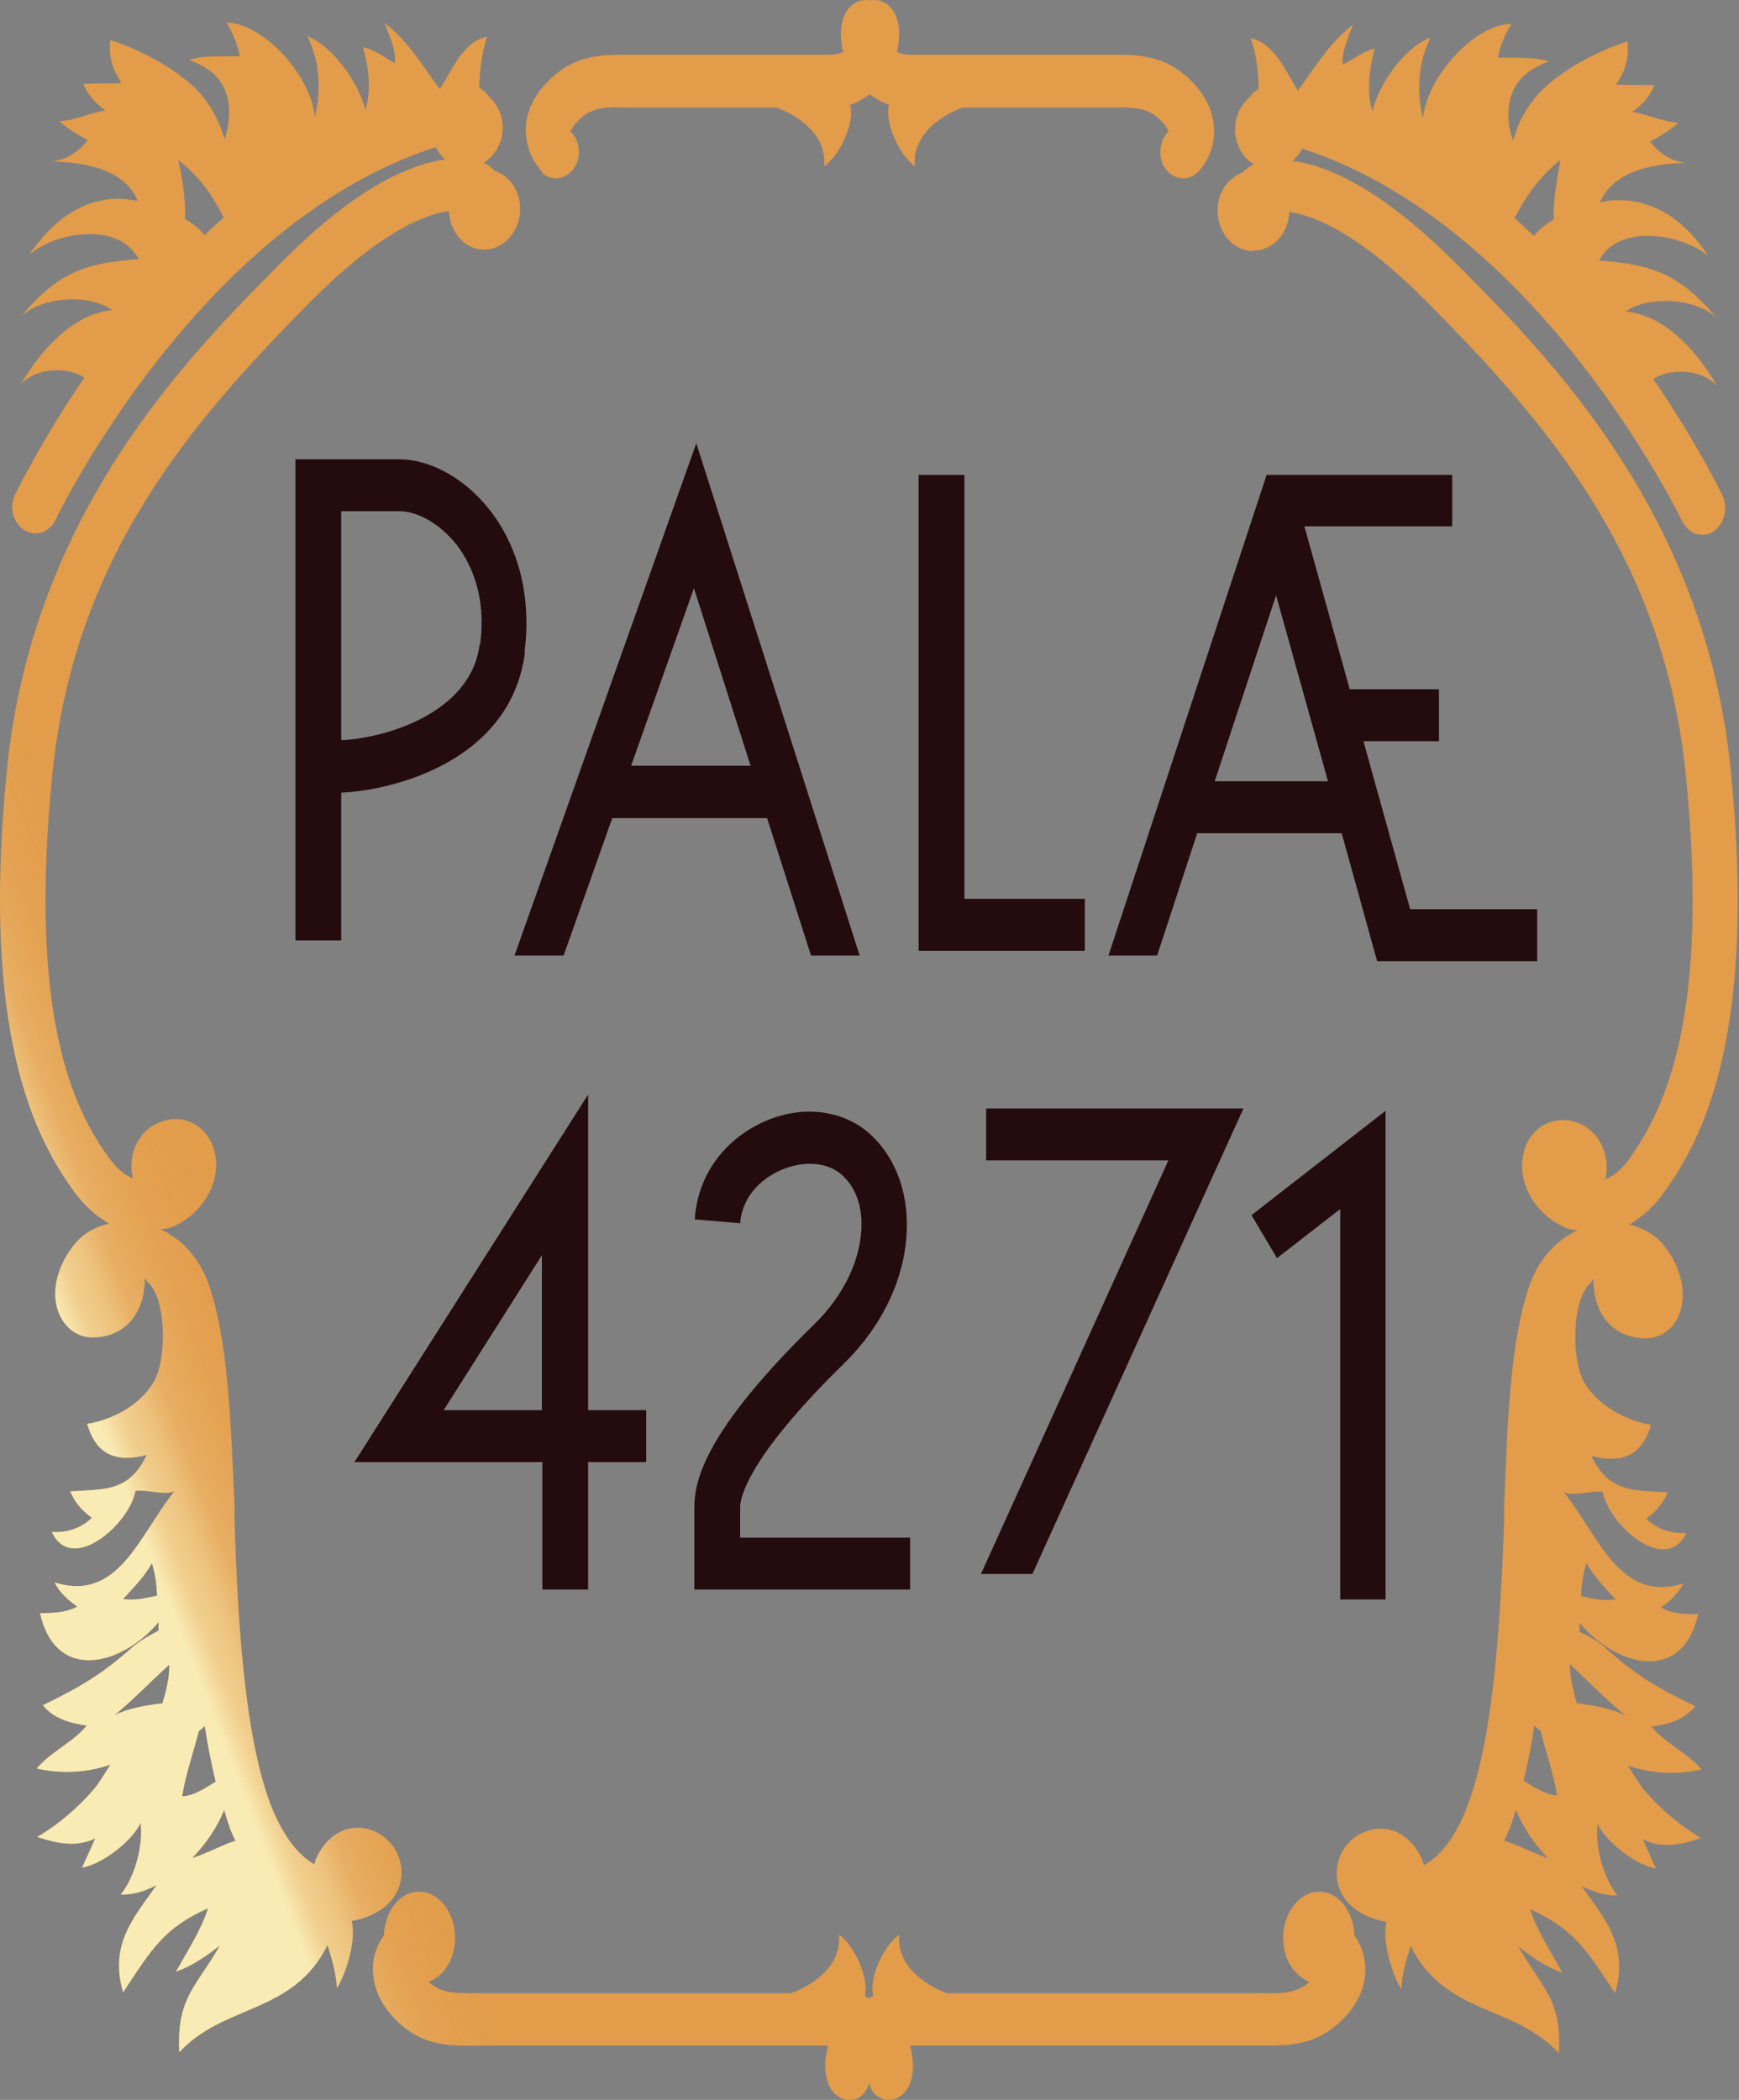 <svg xmlns="http://www.w3.org/2000/svg" width="424" height="512" viewBox="0 0 424 512" fill="none"><rect x="0" y="0" width="424" height="512" fill="#808080" stroke="none"/><path d="M143.286 267.042L86.42 356.485H132.235V387.565H143.401V356.485H157.56V343.822H143.401V267.042H143.286ZM132.12 343.822H108.176L132.12 306.065V343.822Z" fill="#240B0E"></path><path d="M180.461 367.541C180.461 365.124 182.303 355.454 205.786 332.432C215.685 322.762 221.326 310.215 221.096 298.013C220.981 289.264 217.757 281.667 212.232 276.602C205.325 270.271 194.62 269.235 185.065 274.07C175.856 278.674 169.986 287.308 169.41 297.322L180.461 298.243C180.806 293.063 184.144 288.344 189.555 285.696C195.31 282.818 201.642 283.164 205.325 286.502C209.124 289.955 210.045 294.79 210.045 298.243C210.16 306.531 205.901 315.74 198.534 322.877C172.288 348.548 169.295 360.634 169.295 367.541V387.571H221.902V374.908H180.461V367.541Z" fill="#240B0E"></path><path d="M239.174 383.769H251.721L303.177 270.268H240.44V282.93H284.874L239.174 383.769Z" fill="#240B0E"></path><path d="M311.351 306.756L326.776 294.784V389.983H337.827V270.841L305.135 296.281L311.351 306.756Z" fill="#240B0E"></path><path d="M127.863 159.183C129.59 146.175 126.712 133.973 119.805 124.879C113.819 116.936 105.186 111.986 97.243 111.986H72.033V229.286H83.199V193.256C94.941 192.795 124.41 186.119 127.978 159.183H127.863ZM116.927 157.226C114.74 174.032 93.674 180.018 83.199 180.478V124.649H97.358C102.078 124.649 107.603 127.987 111.517 133.052C114.855 137.541 118.654 145.369 117.042 157.226H116.927Z" fill="#240B0E"></path><path d="M137.421 232.973L149.278 199.475H187.035L197.74 232.973H209.597L169.768 108.075L125.449 232.973H137.421ZM169.192 143.415L183.006 186.697H153.882L169.192 143.415Z" fill="#240B0E"></path><path d="M264.492 219.159H235.139V115.788H223.973V231.822H264.492V219.159Z" fill="#240B0E"></path><path d="M332.657 180.712H350.845V168.049H329.088L318.037 128.335H354.068V115.788H308.828L270.266 232.973H282.122L291.907 203.159H327.131L335.765 234.354H374.788V221.692H343.823L332.427 180.712H332.657ZM296.166 190.496L311.131 145.142L323.793 190.496H296.281H296.166Z" fill="#240B0E"></path><path d="M132.008 42.001C133.044 42.922 134.195 43.497 135.461 43.497C137.073 43.497 138.684 42.691 139.835 41.195C141.792 38.547 141.562 34.403 139.145 32.101C139.145 31.986 139.375 31.295 140.296 30.144C143.749 26.23 146.627 26 153.534 26.23H189.334C195.32 28.417 201.651 33.367 200.96 40.504C204.298 38.317 208.558 30.374 207.291 25.54C209.018 25.079 210.515 24.043 212.011 23.007C213.507 24.043 215.004 24.964 216.731 25.54C215.58 30.489 219.839 38.432 223.062 40.504C222.371 33.367 228.702 28.417 234.688 26.23H270.488C277.395 26.115 280.273 26.23 283.726 30.144C284.647 31.295 284.877 31.986 284.877 32.101C282.575 34.403 282.23 38.547 284.187 41.195C285.338 42.691 286.949 43.497 288.561 43.497C289.827 43.497 290.978 43.037 292.014 42.001C292.705 41.425 295.813 37.972 296.043 32.446C296.043 29.684 295.468 25.424 291.669 21.05C284.877 13.223 277.625 13.338 270.488 13.338H221.796C220.529 13.338 219.493 13.107 218.688 12.647C219.493 9.309 219.493 5.855 218.112 3.208C216.846 0.79 214.428 -0.361 212.126 0.1C209.824 -0.361 207.407 0.79 206.14 3.208C204.759 5.97 204.759 9.309 205.565 12.647C204.759 12.992 203.723 13.338 202.457 13.338H153.764C146.627 13.338 139.49 13.107 132.583 20.935C128.784 25.309 128.094 29.453 128.209 32.331C128.439 37.857 131.547 41.195 132.238 41.886L132.008 42.001Z" fill="#E29C4A"></path><path d="M26.564 298.353C23.456 299.043 20.694 300.54 18.622 302.842C14.132 308.022 12.29 314.699 14.247 319.879C15.629 323.678 18.852 326.095 22.535 326.095C30.248 326.095 35.313 320.454 35.313 311.706C35.313 311.706 35.543 311.936 35.658 311.936C35.658 312.051 35.658 312.166 35.658 312.281C40.608 316.08 40.608 330.354 37.961 335.995C34.852 342.441 27.255 346.24 21.269 347.161C23.456 354.988 28.636 356.6 35.773 354.758C31.399 363.852 25.528 363.046 17.125 363.622C18.276 366.384 20.118 368.456 22.42 370.068C19.658 372.716 16.204 373.752 12.636 373.521C17.471 383.997 31.629 371.564 33.011 363.507C36.349 363.161 40.378 364.773 42.565 363.507C33.816 374.557 28.867 390.673 13.326 385.838C14.477 388.256 16.78 390.328 18.852 391.709C16.204 393.206 12.751 393.321 9.758 393.321C13.672 410.588 30.018 405.868 38.651 395.508C38.651 396.199 38.651 396.889 38.651 397.58C36.579 398.731 34.622 399.652 32.435 401.494C24.723 408.401 19.197 411.509 10.449 415.768C13.096 419.106 17.471 420.257 21.154 420.718C17.931 424.747 12.29 427.164 8.952 431.193C14.938 432.574 21.154 432.229 26.91 430.272C25.528 432.344 24.262 434.646 22.881 436.258C19.082 440.747 13.902 445.122 9.067 447.884C13.672 449.381 18.506 450.532 23.226 448.23C22.19 450.647 21.039 453.064 20.003 455.367C25.298 454.446 32.55 448.46 34.277 444.431C34.968 450.186 32.781 457.784 29.442 461.928C32.32 462.043 35.313 461.122 38.191 459.626C32.781 467.338 26.564 474.015 30.018 485.756C37.04 475.166 39.917 470.101 50.738 465.266C49.127 470.446 45.558 475.972 42.91 480.691C46.364 479.655 50.508 476.778 53.616 474.36C47.86 484.49 43.026 487.023 43.716 500.376C54.652 488.519 71.458 491.167 79.862 474.245C80.898 477.583 81.934 481.037 82.164 484.72C84.236 481.497 86.999 473.094 85.732 468.374C88.265 467.914 90.682 467.108 92.869 465.612C96.783 462.964 98.51 458.82 97.704 454.446C96.783 449.841 92.984 446.273 88.38 445.697C83.66 445.122 79.171 448.114 76.984 453.41C76.869 453.755 76.754 454.215 76.638 454.561C73.415 452.719 69.386 448.69 66.048 440.172C59.026 421.869 57.875 390.213 57.184 371.219V367.19C56.264 346.24 55.573 326.44 50.853 313.087C48.666 306.871 44.522 302.267 39.227 299.734C40.033 299.504 40.953 299.619 41.759 299.274C48.206 296.626 52.695 290.41 52.695 284.079C52.695 279.704 50.738 275.906 47.4 274.064C43.716 271.992 39.112 272.683 35.773 275.56C32.781 278.323 31.399 282.582 32.32 287.072C32.32 287.072 32.32 287.187 32.32 287.302C30.363 286.496 28.521 284.885 26.68 282.467C17.816 270.38 6.88 247.588 12.751 188.88C18.046 135.814 46.594 103.006 75.372 73.883C92.294 56.846 103.114 52.357 109.446 51.436C109.676 56.616 113.359 60.875 118.079 60.875C122.799 60.875 126.828 56.386 126.828 50.975C126.828 46.486 124.18 42.802 120.612 41.651C119.806 40.846 119 40.155 117.964 39.694C120.612 37.968 122.568 34.86 122.568 31.176C122.568 27.953 121.187 25.305 119.115 23.463C118.54 22.543 117.734 21.852 116.813 21.391C117.043 17.132 117.388 13.103 118.77 8.959C113.129 9.995 110.367 16.672 107.258 21.737C102.769 15.751 99.891 10.456 93.79 5.621C94.941 8.844 96.553 11.952 96.323 15.406C93.79 14.024 91.258 12.067 88.495 11.492C89.761 15.981 90.682 21.852 89.071 26.802C87.459 20.01 80.898 11.031 74.912 8.844C77.905 14.715 78.365 21.737 76.754 28.528C75.948 18.514 64.206 5.621 55.227 5.506C56.724 8.038 57.99 10.801 58.451 13.679C54.307 13.909 50.047 13.334 46.134 14.6C50.393 16.326 54.652 18.629 55.688 24.96C56.148 27.953 55.688 31.061 54.767 33.939C53.731 30.485 52.235 27.032 49.587 23.694C44.407 17.247 33.932 11.952 26.91 9.765C26.334 13.679 27.6 17.363 29.672 20.24C26.564 20.471 23.456 20.24 20.348 20.471C21.384 23.233 23.456 25.42 25.759 26.917C21.96 27.492 18.391 29.334 14.477 29.564C16.319 31.291 19.082 32.903 21.384 34.169C18.852 37.507 14.938 39.694 11.024 39.349C18.506 39.349 30.018 40.385 33.586 49.019C32.09 48.673 30.709 48.558 29.557 48.443C20.003 48.328 12.866 53.738 7.11 62.141C13.326 56.616 28.867 53.853 33.816 63.177C20.924 64.098 14.132 66.4 5.153 77.106C10.679 72.156 21.845 71.696 27.37 75.609C17.931 76.53 9.988 85.164 5.038 93.797C8.377 89.768 16.204 89.193 20.578 92.071C10.103 107.381 4.348 119.352 3.657 120.619C2.16 123.727 3.196 127.525 5.959 129.252C6.765 129.713 7.686 130.058 8.607 130.058C10.564 130.058 12.521 128.907 13.557 126.72C13.902 125.914 48.436 54.429 106.222 35.896C106.798 37.047 107.604 38.083 108.525 38.889C99.316 40.155 86.078 46.256 68.12 64.444C45.673 87.121 8.031 125.108 1.7 187.499C-4.631 251.041 8.031 276.827 18.161 290.64C20.578 293.978 23.456 296.511 26.449 298.238L26.564 298.353ZM30.018 389.867C32.55 387.105 35.198 384.457 37.04 381.119C37.846 383.651 38.191 386.299 38.306 389.062C35.543 389.637 32.896 390.328 29.903 389.867H30.018ZM39.572 415.307C35.543 415.768 31.054 416.574 27.946 418.185C32.55 414.386 36.925 409.782 41.299 405.868C41.299 409.321 40.493 412.43 39.572 415.422V415.307ZM55.918 445.467C56.379 446.618 56.839 447.654 57.415 448.805C54.422 449.726 50.968 451.683 46.824 453.064C50.163 449.611 52.925 445.582 54.652 441.323C55.112 442.704 55.458 444.201 56.033 445.467H55.918ZM48.436 422.099C48.436 422.099 49.472 421.293 49.932 420.833C50.623 425.552 51.544 430.042 52.58 434.416C49.932 436.028 47.285 437.869 44.407 437.985C45.098 433.265 47.17 427.164 48.436 422.214V422.099ZM49.932 57.422C48.781 55.925 47.17 54.544 45.098 53.393C45.443 48.098 43.831 40.615 43.486 39.004C49.011 43.493 51.544 47.292 54.537 53.047C52.925 54.429 51.314 55.925 49.817 57.422H49.932Z" fill="#E29C4A"></path><path d="M328.513 491.165C332.312 486.79 333.002 482.531 332.887 479.768C332.772 476.2 331.391 473.552 330.24 471.941C330.009 465.955 326.326 461.235 321.606 461.235C316.886 461.235 312.857 466.3 312.857 472.516C312.857 477.696 315.62 481.841 319.304 483.222C316.311 485.869 313.318 486.1 307.332 485.985H230.897C224.911 483.797 218.58 478.848 219.271 471.711C215.932 473.898 211.673 481.841 212.94 486.675C212.594 486.675 212.249 487.136 211.904 487.251C211.558 487.136 211.213 486.79 210.867 486.675C212.019 481.725 207.759 473.783 204.536 471.711C205.227 478.848 198.896 483.797 192.91 485.985H116.475C110.489 486.1 107.496 485.869 104.503 483.222C108.187 481.841 110.95 477.696 110.95 472.516C110.95 466.3 107.036 461.235 102.201 461.235C97.366 461.235 93.913 465.955 93.567 471.941C92.416 473.552 91.035 476.085 90.92 479.768C90.92 482.531 91.496 486.79 95.294 491.165C102.086 498.992 109.453 498.877 116.475 498.762H201.889C200.968 502.331 200.853 506.014 202.349 508.892C203.385 510.849 205.227 512 207.069 512C207.99 512 209.026 511.77 209.947 511.079C210.983 510.388 211.443 509.237 211.904 508.086C212.364 509.237 212.824 510.388 213.86 511.079C214.781 511.655 215.702 512 216.738 512C218.58 512 220.422 510.849 221.458 508.892C222.954 506.014 222.839 502.331 221.918 498.762H307.332C314.239 498.762 321.606 498.992 328.513 491.165ZM212.019 502.561C212.019 502.561 212.019 502.791 212.019 502.906C212.019 502.906 212.019 502.676 212.019 502.561Z" fill="#E29C4A"></path><path d="M305.727 61.109C310.331 61.109 314.13 56.965 314.36 51.669C320.692 52.59 331.627 57.08 348.434 74.116C377.212 103.24 405.76 136.047 411.055 189.114C416.926 247.822 405.875 270.614 397.127 282.701C395.4 285.118 393.443 286.73 391.486 287.535C391.486 287.535 391.486 287.42 391.486 287.305C392.292 282.816 391.026 278.557 388.033 275.794C384.809 272.916 380.09 272.225 376.406 274.297C373.068 276.139 371.111 279.823 371.111 284.312C371.111 290.643 375.6 296.86 382.047 299.507C382.853 299.853 383.773 299.853 384.579 299.968C379.284 302.5 375.14 307.105 372.953 313.321C368.233 326.674 367.543 346.473 366.737 367.424V371.453C365.931 390.446 364.78 422.102 357.758 440.405C354.535 448.924 350.506 452.952 347.168 454.794C347.168 454.449 346.937 453.989 346.822 453.643C344.635 448.348 340.261 445.355 335.426 445.931C330.822 446.506 326.908 450.075 326.102 454.679C325.296 459.053 327.023 463.198 330.937 465.845C333.124 467.342 335.541 468.147 338.074 468.608C336.807 473.327 339.57 481.731 341.642 484.954C341.872 481.27 342.908 477.817 343.944 474.479C352.348 491.4 369.154 488.753 380.09 500.609C380.781 487.256 375.946 484.724 370.19 474.594C373.183 477.011 377.442 479.889 380.896 480.925C378.363 476.205 374.68 470.68 373.068 465.5C383.889 470.45 386.882 475.515 393.788 485.99C397.242 474.248 391.026 467.572 385.615 459.859C388.608 461.356 391.601 462.277 394.364 462.162C391.026 458.017 388.838 450.42 389.529 444.664C391.256 448.693 398.508 454.679 403.803 455.6C402.652 453.298 401.616 450.88 400.58 448.463C405.3 450.88 410.249 449.729 414.739 448.118C409.904 445.355 404.724 440.981 400.925 436.491C399.544 434.88 398.278 432.578 396.896 430.506C402.652 432.462 408.868 432.808 414.854 431.426C411.516 427.397 405.875 424.98 402.652 420.951C406.336 420.606 410.71 419.34 413.357 416.001C404.494 411.742 399.083 408.749 391.371 401.727C389.184 399.77 387.227 398.965 385.155 397.813C385.155 397.123 385.155 396.432 385.155 395.741C393.788 406.102 410.134 410.936 414.048 393.554C411.055 393.554 407.717 393.554 404.954 391.943C407.026 390.561 409.213 388.489 410.48 386.072C394.939 390.907 390.105 374.906 381.241 363.74C383.428 365.006 387.457 363.395 390.795 363.74C392.177 371.798 406.22 384.23 411.17 373.755C407.602 373.985 404.148 372.949 401.386 370.302C403.573 368.69 405.415 366.618 406.681 363.855C398.278 363.28 392.407 364.085 388.033 354.992C395.055 356.833 400.35 355.222 402.537 347.394C396.666 346.473 388.954 342.559 385.846 336.228C383.198 330.588 383.198 316.314 388.148 312.515C388.148 312.4 388.148 312.285 388.148 312.17C388.148 312.17 388.378 311.939 388.493 311.939C388.493 320.688 393.558 326.328 401.271 326.328C405.069 326.328 408.177 323.911 409.559 320.112C411.401 314.932 409.674 308.256 405.184 303.076C403.112 300.773 400.35 299.277 397.242 298.586C400.235 296.86 403.112 294.327 405.53 290.989C415.66 277.175 428.322 251.39 421.991 187.848C415.775 125.457 378.133 87.469 355.571 64.792C337.498 46.604 324.26 40.388 315.166 39.237C316.087 38.431 316.893 37.395 317.468 36.244C375.255 54.892 409.789 126.378 410.134 127.068C411.17 129.14 413.012 130.407 415.084 130.407C416.005 130.407 416.926 130.176 417.732 129.601C420.379 127.874 421.415 124.075 420.034 120.967C419.458 119.701 413.588 107.729 403.112 92.419C407.487 89.541 415.314 90.117 418.653 94.146C413.703 85.397 405.76 76.764 396.321 75.958C401.846 72.159 413.012 72.505 418.538 77.455C409.444 66.749 402.767 64.447 389.874 63.526C394.709 54.317 410.249 57.08 416.581 62.49C410.94 53.972 403.688 48.676 394.134 48.792C393.098 48.792 391.601 49.022 390.105 49.367C393.788 40.734 405.3 39.698 412.667 39.698C408.753 40.043 404.839 37.856 402.307 34.518C404.609 33.366 407.372 31.64 409.213 29.913C405.184 29.683 401.731 27.841 397.932 27.265C400.235 25.769 402.307 23.582 403.343 20.819C400.235 20.589 397.127 20.819 394.019 20.589C396.091 17.711 397.357 14.027 396.781 10.114C389.759 12.301 379.284 17.596 374.104 24.042C371.456 27.381 369.845 30.834 368.924 34.287C367.888 31.41 367.427 28.302 368.003 25.309C369.039 18.977 373.298 16.79 377.557 14.948C373.644 13.682 369.384 14.258 365.24 14.027C365.701 11.15 366.967 8.387 368.463 5.854C359.6 5.854 347.858 18.747 346.937 28.877C345.326 22.085 345.786 15.063 348.779 9.193C342.678 11.38 336.117 20.359 334.62 27.15C333.124 22.201 333.93 16.33 335.196 11.84C332.433 12.416 330.016 14.488 327.368 15.754C327.138 12.301 328.75 9.193 329.901 5.97C323.8 10.804 320.922 16.099 316.432 22.085C313.324 17.02 310.562 10.459 304.921 9.308C306.418 13.337 306.763 17.481 306.878 21.74C305.957 22.201 305.151 22.891 304.576 23.812C302.504 25.654 301.122 28.302 301.122 31.525C301.122 35.323 302.964 38.431 305.727 40.043C304.691 40.503 303.885 41.079 303.079 42C299.511 43.266 296.863 46.835 296.863 51.324C296.863 56.849 300.777 61.224 305.612 61.224L305.727 61.109ZM386.882 381.237C388.723 384.576 391.486 387.223 393.903 389.986C391.026 390.446 388.263 389.756 385.5 389.18C385.615 386.417 385.961 383.77 386.766 381.237H386.882ZM396.091 418.188C392.983 416.577 388.493 415.771 384.464 415.311C383.543 412.318 382.853 409.21 382.737 405.756C387.112 409.785 391.486 414.39 396.091 418.073V418.188ZM366.737 448.808C367.197 447.772 367.773 446.736 368.233 445.47C368.694 444.204 369.154 442.707 369.615 441.326C371.341 445.585 374.104 449.614 377.442 453.068C373.298 451.571 369.845 449.729 366.852 448.808H366.737ZM371.456 434.304C372.492 430.045 373.413 425.441 374.104 420.721C374.564 421.181 375.025 421.642 375.6 421.987C376.867 426.937 378.939 433.038 379.629 437.758C376.867 437.643 374.219 435.801 371.456 434.189V434.304ZM380.435 39.122C380.205 40.619 378.593 48.216 378.824 53.511C376.867 54.662 375.14 56.044 373.989 57.54C372.492 56.044 370.881 54.662 369.269 53.166C372.377 47.41 374.795 43.727 380.32 39.122H380.435Z" fill="#E29C4A"></path><path d="M132.008 42.001C133.044 42.922 134.195 43.497 135.461 43.497C137.073 43.497 138.684 42.691 139.835 41.195C141.792 38.547 141.562 34.403 139.145 32.101C139.145 31.986 139.375 31.295 140.296 30.144C143.749 26.23 146.627 26 153.534 26.23H189.334C195.32 28.417 201.651 33.367 200.96 40.504C204.298 38.317 208.558 30.374 207.291 25.54C209.018 25.079 210.515 24.043 212.011 23.007C213.507 24.043 215.004 24.964 216.731 25.54C215.58 30.489 219.839 38.432 223.062 40.504C222.371 33.367 228.702 28.417 234.688 26.23H270.488C277.395 26.115 280.273 26.23 283.726 30.144C284.647 31.295 284.877 31.986 284.877 32.101C282.575 34.403 282.23 38.547 284.187 41.195C285.338 42.691 286.949 43.497 288.561 43.497C289.827 43.497 290.978 43.037 292.014 42.001C292.705 41.425 295.813 37.972 296.043 32.446C296.043 29.684 295.468 25.424 291.669 21.05C284.877 13.223 277.625 13.338 270.488 13.338H221.796C220.529 13.338 219.493 13.107 218.688 12.647C219.493 9.309 219.493 5.855 218.112 3.208C216.846 0.79 214.428 -0.361 212.126 0.1C209.824 -0.361 207.407 0.79 206.14 3.208C204.759 5.97 204.759 9.309 205.565 12.647C204.759 12.992 203.723 13.338 202.457 13.338H153.764C146.627 13.338 139.49 13.107 132.583 20.935C128.784 25.309 128.094 29.453 128.209 32.331C128.439 37.857 131.547 41.195 132.238 41.886L132.008 42.001Z" fill="url(#paint0_linear_2154_61)"></path><path d="M26.564 298.353C23.456 299.043 20.694 300.54 18.622 302.842C14.132 308.022 12.29 314.699 14.247 319.879C15.629 323.678 18.852 326.095 22.535 326.095C30.248 326.095 35.313 320.454 35.313 311.706C35.313 311.706 35.543 311.936 35.658 311.936C35.658 312.051 35.658 312.166 35.658 312.281C40.608 316.08 40.608 330.354 37.961 335.995C34.852 342.441 27.255 346.24 21.269 347.161C23.456 354.988 28.636 356.6 35.773 354.758C31.399 363.852 25.528 363.046 17.125 363.622C18.276 366.384 20.118 368.456 22.42 370.068C19.658 372.716 16.204 373.752 12.636 373.521C17.471 383.997 31.629 371.564 33.011 363.507C36.349 363.161 40.378 364.773 42.565 363.507C33.816 374.557 28.867 390.673 13.326 385.838C14.477 388.256 16.78 390.328 18.852 391.709C16.204 393.206 12.751 393.321 9.758 393.321C13.672 410.588 30.018 405.868 38.651 395.508C38.651 396.199 38.651 396.889 38.651 397.58C36.579 398.731 34.622 399.652 32.435 401.494C24.723 408.401 19.197 411.509 10.449 415.768C13.096 419.106 17.471 420.257 21.154 420.718C17.931 424.747 12.29 427.164 8.952 431.193C14.938 432.574 21.154 432.229 26.91 430.272C25.528 432.344 24.262 434.646 22.881 436.258C19.082 440.747 13.902 445.122 9.067 447.884C13.672 449.381 18.506 450.532 23.226 448.23C22.19 450.647 21.039 453.064 20.003 455.367C25.298 454.446 32.55 448.46 34.277 444.431C34.968 450.186 32.781 457.784 29.442 461.928C32.32 462.043 35.313 461.122 38.191 459.626C32.781 467.338 26.564 474.015 30.018 485.756C37.04 475.166 39.917 470.101 50.738 465.266C49.127 470.446 45.558 475.972 42.91 480.691C46.364 479.655 50.508 476.778 53.616 474.36C47.86 484.49 43.026 487.023 43.716 500.376C54.652 488.519 71.458 491.167 79.862 474.245C80.898 477.583 81.934 481.037 82.164 484.72C84.236 481.497 86.999 473.094 85.732 468.374C88.265 467.914 90.682 467.108 92.869 465.612C96.783 462.964 98.51 458.82 97.704 454.446C96.783 449.841 92.984 446.273 88.38 445.697C83.66 445.122 79.171 448.114 76.984 453.41C76.869 453.755 76.754 454.215 76.638 454.561C73.415 452.719 69.386 448.69 66.048 440.172C59.026 421.869 57.875 390.213 57.184 371.219V367.19C56.264 346.24 55.573 326.44 50.853 313.087C48.666 306.871 44.522 302.267 39.227 299.734C40.033 299.504 40.953 299.619 41.759 299.274C48.206 296.626 52.695 290.41 52.695 284.079C52.695 279.704 50.738 275.906 47.4 274.064C43.716 271.992 39.112 272.683 35.773 275.56C32.781 278.323 31.399 282.582 32.32 287.072C32.32 287.072 32.32 287.187 32.32 287.302C30.363 286.496 28.521 284.885 26.68 282.467C17.816 270.38 6.88 247.588 12.751 188.88C18.046 135.814 46.594 103.006 75.372 73.883C92.294 56.846 103.114 52.357 109.446 51.436C109.676 56.616 113.359 60.875 118.079 60.875C122.799 60.875 126.828 56.386 126.828 50.975C126.828 46.486 124.18 42.802 120.612 41.651C119.806 40.846 119 40.155 117.964 39.694C120.612 37.968 122.568 34.86 122.568 31.176C122.568 27.953 121.187 25.305 119.115 23.463C118.54 22.543 117.734 21.852 116.813 21.391C117.043 17.132 117.388 13.103 118.77 8.959C113.129 9.995 110.367 16.672 107.258 21.737C102.769 15.751 99.891 10.456 93.79 5.621C94.941 8.844 96.553 11.952 96.323 15.406C93.79 14.024 91.258 12.067 88.495 11.492C89.761 15.981 90.682 21.852 89.071 26.802C87.459 20.01 80.898 11.031 74.912 8.844C77.905 14.715 78.365 21.737 76.754 28.528C75.948 18.514 64.206 5.621 55.227 5.506C56.724 8.038 57.99 10.801 58.451 13.679C54.307 13.909 50.047 13.334 46.134 14.6C50.393 16.326 54.652 18.629 55.688 24.96C56.148 27.953 55.688 31.061 54.767 33.939C53.731 30.485 52.235 27.032 49.587 23.694C44.407 17.247 33.932 11.952 26.91 9.765C26.334 13.679 27.6 17.363 29.672 20.24C26.564 20.471 23.456 20.24 20.348 20.471C21.384 23.233 23.456 25.42 25.759 26.917C21.96 27.492 18.391 29.334 14.477 29.564C16.319 31.291 19.082 32.903 21.384 34.169C18.852 37.507 14.938 39.694 11.024 39.349C18.506 39.349 30.018 40.385 33.586 49.019C32.09 48.673 30.709 48.558 29.557 48.443C20.003 48.328 12.866 53.738 7.11 62.141C13.326 56.616 28.867 53.853 33.816 63.177C20.924 64.098 14.132 66.4 5.153 77.106C10.679 72.156 21.845 71.696 27.37 75.609C17.931 76.53 9.988 85.164 5.038 93.797C8.377 89.768 16.204 89.193 20.578 92.071C10.103 107.381 4.348 119.352 3.657 120.619C2.16 123.727 3.196 127.525 5.959 129.252C6.765 129.713 7.686 130.058 8.607 130.058C10.564 130.058 12.521 128.907 13.557 126.72C13.902 125.914 48.436 54.429 106.222 35.896C106.798 37.047 107.604 38.083 108.525 38.889C99.316 40.155 86.078 46.256 68.12 64.444C45.673 87.121 8.031 125.108 1.7 187.499C-4.631 251.041 8.031 276.827 18.161 290.64C20.578 293.978 23.456 296.511 26.449 298.238L26.564 298.353ZM30.018 389.867C32.55 387.105 35.198 384.457 37.04 381.119C37.846 383.651 38.191 386.299 38.306 389.062C35.543 389.637 32.896 390.328 29.903 389.867H30.018ZM39.572 415.307C35.543 415.768 31.054 416.574 27.946 418.185C32.55 414.386 36.925 409.782 41.299 405.868C41.299 409.321 40.493 412.43 39.572 415.422V415.307ZM55.918 445.467C56.379 446.618 56.839 447.654 57.415 448.805C54.422 449.726 50.968 451.683 46.824 453.064C50.163 449.611 52.925 445.582 54.652 441.323C55.112 442.704 55.458 444.201 56.033 445.467H55.918ZM48.436 422.099C48.436 422.099 49.472 421.293 49.932 420.833C50.623 425.552 51.544 430.042 52.58 434.416C49.932 436.028 47.285 437.869 44.407 437.985C45.098 433.265 47.17 427.164 48.436 422.214V422.099ZM49.932 57.422C48.781 55.925 47.17 54.544 45.098 53.393C45.443 48.098 43.831 40.615 43.486 39.004C49.011 43.493 51.544 47.292 54.537 53.047C52.925 54.429 51.314 55.925 49.817 57.422H49.932Z" fill="url(#paint1_linear_2154_61)"></path><path d="M328.513 491.165C332.312 486.79 333.002 482.531 332.887 479.768C332.772 476.2 331.391 473.552 330.24 471.941C330.009 465.955 326.326 461.235 321.606 461.235C316.886 461.235 312.857 466.3 312.857 472.516C312.857 477.696 315.62 481.841 319.304 483.222C316.311 485.869 313.318 486.1 307.332 485.985H230.897C224.911 483.797 218.58 478.848 219.271 471.711C215.932 473.898 211.673 481.841 212.94 486.675C212.594 486.675 212.249 487.136 211.904 487.251C211.558 487.136 211.213 486.79 210.867 486.675C212.019 481.725 207.759 473.783 204.536 471.711C205.227 478.848 198.896 483.797 192.91 485.985H116.475C110.489 486.1 107.496 485.869 104.503 483.222C108.187 481.841 110.95 477.696 110.95 472.516C110.95 466.3 107.036 461.235 102.201 461.235C97.366 461.235 93.913 465.955 93.567 471.941C92.416 473.552 91.035 476.085 90.92 479.768C90.92 482.531 91.496 486.79 95.294 491.165C102.086 498.992 109.453 498.877 116.475 498.762H201.889C200.968 502.331 200.853 506.014 202.349 508.892C203.385 510.849 205.227 512 207.069 512C207.99 512 209.026 511.77 209.947 511.079C210.983 510.388 211.443 509.237 211.904 508.086C212.364 509.237 212.824 510.388 213.86 511.079C214.781 511.655 215.702 512 216.738 512C218.58 512 220.422 510.849 221.458 508.892C222.954 506.014 222.839 502.331 221.918 498.762H307.332C314.239 498.762 321.606 498.992 328.513 491.165ZM212.019 502.561C212.019 502.561 212.019 502.791 212.019 502.906C212.019 502.906 212.019 502.676 212.019 502.561Z" fill="url(#paint2_linear_2154_61)"></path><path d="M305.727 61.109C310.331 61.109 314.13 56.965 314.36 51.669C320.692 52.59 331.627 57.08 348.434 74.116C377.212 103.24 405.76 136.047 411.055 189.114C416.926 247.822 405.875 270.614 397.127 282.701C395.4 285.118 393.443 286.73 391.486 287.535C391.486 287.535 391.486 287.42 391.486 287.305C392.292 282.816 391.026 278.557 388.033 275.794C384.809 272.916 380.09 272.225 376.406 274.297C373.068 276.139 371.111 279.823 371.111 284.312C371.111 290.643 375.6 296.86 382.047 299.507C382.853 299.853 383.773 299.853 384.579 299.968C379.284 302.5 375.14 307.105 372.953 313.321C368.233 326.674 367.543 346.473 366.737 367.424V371.453C365.931 390.446 364.78 422.102 357.758 440.405C354.535 448.924 350.506 452.952 347.168 454.794C347.168 454.449 346.937 453.989 346.822 453.643C344.635 448.348 340.261 445.355 335.426 445.931C330.822 446.506 326.908 450.075 326.102 454.679C325.296 459.053 327.023 463.198 330.937 465.845C333.124 467.342 335.541 468.147 338.074 468.608C336.807 473.327 339.57 481.731 341.642 484.954C341.872 481.27 342.908 477.817 343.944 474.479C352.348 491.4 369.154 488.753 380.09 500.609C380.781 487.256 375.946 484.724 370.19 474.594C373.183 477.011 377.442 479.889 380.896 480.925C378.363 476.205 374.68 470.68 373.068 465.5C383.889 470.45 386.882 475.515 393.788 485.99C397.242 474.248 391.026 467.572 385.615 459.859C388.608 461.356 391.601 462.277 394.364 462.162C391.026 458.017 388.838 450.42 389.529 444.664C391.256 448.693 398.508 454.679 403.803 455.6C402.652 453.298 401.616 450.88 400.58 448.463C405.3 450.88 410.249 449.729 414.739 448.118C409.904 445.355 404.724 440.981 400.925 436.491C399.544 434.88 398.278 432.578 396.896 430.506C402.652 432.462 408.868 432.808 414.854 431.426C411.516 427.397 405.875 424.98 402.652 420.951C406.336 420.606 410.71 419.34 413.357 416.001C404.494 411.742 399.083 408.749 391.371 401.727C389.184 399.77 387.227 398.965 385.155 397.813C385.155 397.123 385.155 396.432 385.155 395.741C393.788 406.102 410.134 410.936 414.048 393.554C411.055 393.554 407.717 393.554 404.954 391.943C407.026 390.561 409.213 388.489 410.48 386.072C394.939 390.907 390.105 374.906 381.241 363.74C383.428 365.006 387.457 363.395 390.795 363.74C392.177 371.798 406.22 384.23 411.17 373.755C407.602 373.985 404.148 372.949 401.386 370.302C403.573 368.69 405.415 366.618 406.681 363.855C398.278 363.28 392.407 364.085 388.033 354.992C395.055 356.833 400.35 355.222 402.537 347.394C396.666 346.473 388.954 342.559 385.846 336.228C383.198 330.588 383.198 316.314 388.148 312.515C388.148 312.4 388.148 312.285 388.148 312.17C388.148 312.17 388.378 311.939 388.493 311.939C388.493 320.688 393.558 326.328 401.271 326.328C405.069 326.328 408.177 323.911 409.559 320.112C411.401 314.932 409.674 308.256 405.184 303.076C403.112 300.773 400.35 299.277 397.242 298.586C400.235 296.86 403.112 294.327 405.53 290.989C415.66 277.175 428.322 251.39 421.991 187.848C415.775 125.457 378.133 87.469 355.571 64.792C337.498 46.604 324.26 40.388 315.166 39.237C316.087 38.431 316.893 37.395 317.468 36.244C375.255 54.892 409.789 126.378 410.134 127.068C411.17 129.14 413.012 130.407 415.084 130.407C416.005 130.407 416.926 130.176 417.732 129.601C420.379 127.874 421.415 124.075 420.034 120.967C419.458 119.701 413.588 107.729 403.112 92.419C407.487 89.541 415.314 90.117 418.653 94.146C413.703 85.397 405.76 76.764 396.321 75.958C401.846 72.159 413.012 72.505 418.538 77.455C409.444 66.749 402.767 64.447 389.874 63.526C394.709 54.317 410.249 57.08 416.581 62.49C410.94 53.972 403.688 48.676 394.134 48.792C393.098 48.792 391.601 49.022 390.105 49.367C393.788 40.734 405.3 39.698 412.667 39.698C408.753 40.043 404.839 37.856 402.307 34.518C404.609 33.366 407.372 31.64 409.213 29.913C405.184 29.683 401.731 27.841 397.932 27.265C400.235 25.769 402.307 23.582 403.343 20.819C400.235 20.589 397.127 20.819 394.019 20.589C396.091 17.711 397.357 14.027 396.781 10.114C389.759 12.301 379.284 17.596 374.104 24.042C371.456 27.381 369.845 30.834 368.924 34.287C367.888 31.41 367.427 28.302 368.003 25.309C369.039 18.977 373.298 16.79 377.557 14.948C373.644 13.682 369.384 14.258 365.24 14.027C365.701 11.15 366.967 8.387 368.463 5.854C359.6 5.854 347.858 18.747 346.937 28.877C345.326 22.085 345.786 15.063 348.779 9.193C342.678 11.38 336.117 20.359 334.62 27.15C333.124 22.201 333.93 16.33 335.196 11.84C332.433 12.416 330.016 14.488 327.368 15.754C327.138 12.301 328.75 9.193 329.901 5.97C323.8 10.804 320.922 16.099 316.432 22.085C313.324 17.02 310.562 10.459 304.921 9.308C306.418 13.337 306.763 17.481 306.878 21.74C305.957 22.201 305.151 22.891 304.576 23.812C302.504 25.654 301.122 28.302 301.122 31.525C301.122 35.323 302.964 38.431 305.727 40.043C304.691 40.503 303.885 41.079 303.079 42C299.511 43.266 296.863 46.835 296.863 51.324C296.863 56.849 300.777 61.224 305.612 61.224L305.727 61.109ZM386.882 381.237C388.723 384.576 391.486 387.223 393.903 389.986C391.026 390.446 388.263 389.756 385.5 389.18C385.615 386.417 385.961 383.77 386.766 381.237H386.882ZM396.091 418.188C392.983 416.577 388.493 415.771 384.464 415.311C383.543 412.318 382.853 409.21 382.737 405.756C387.112 409.785 391.486 414.39 396.091 418.073V418.188ZM366.737 448.808C367.197 447.772 367.773 446.736 368.233 445.47C368.694 444.204 369.154 442.707 369.615 441.326C371.341 445.585 374.104 449.614 377.442 453.068C373.298 451.571 369.845 449.729 366.852 448.808H366.737ZM371.456 434.304C372.492 430.045 373.413 425.441 374.104 420.721C374.564 421.181 375.025 421.642 375.6 421.987C376.867 426.937 378.939 433.038 379.629 437.758C376.867 437.643 374.219 435.801 371.456 434.189V434.304ZM380.435 39.122C380.205 40.619 378.593 48.216 378.824 53.511C376.867 54.662 375.14 56.044 373.989 57.54C372.492 56.044 370.881 54.662 369.269 53.166C372.377 47.41 374.795 43.727 380.32 39.122H380.435Z" fill="url(#paint3_linear_2154_61)"></path><defs><linearGradient id="paint0_linear_2154_61" x1="-232.785" y1="201.547" x2="14.938" y2="106.234" gradientUnits="userSpaceOnUse"><stop stop-color="#F9EBB4" stop-opacity="0"></stop><stop offset="0.05" stop-color="#F9EBB4" stop-opacity="0.01"></stop><stop offset="0.09" stop-color="#F9EBB4" stop-opacity="0.05"></stop><stop offset="0.12" stop-color="#F9EBB4" stop-opacity="0.11"></stop><stop offset="0.15" stop-color="#F9EBB4" stop-opacity="0.2"></stop><stop offset="0.18" stop-color="#F9EBB4" stop-opacity="0.32"></stop><stop offset="0.2" stop-color="#F9EBB4" stop-opacity="0.46"></stop><stop offset="0.23" stop-color="#F9EBB4" stop-opacity="0.63"></stop><stop offset="0.25" stop-color="#F9EBB4" stop-opacity="0.82"></stop><stop offset="0.27" stop-color="#F9EBB4"></stop><stop offset="0.69" stop-color="#F9EBB4"></stop><stop offset="0.76" stop-color="#F9EBB4"></stop><stop offset="0.77" stop-color="#F9EBB4" stop-opacity="0.81"></stop><stop offset="0.78" stop-color="#F9EBB4" stop-opacity="0.64"></stop><stop offset="0.8" stop-color="#F9EBB4" stop-opacity="0.49"></stop><stop offset="0.81" stop-color="#F9EBB4" stop-opacity="0.36"></stop><stop offset="0.82" stop-color="#F9EBB4" stop-opacity="0.24"></stop><stop offset="0.84" stop-color="#F9EBB4" stop-opacity="0.15"></stop><stop offset="0.86" stop-color="#F9EBB4" stop-opacity="0.08"></stop><stop offset="0.88" stop-color="#F9EBB4" stop-opacity="0.04"></stop><stop offset="0.92" stop-color="#F9EBB4" stop-opacity="0"></stop><stop offset="1" stop-color="#F9EBB4" stop-opacity="0"></stop></linearGradient><linearGradient id="paint1_linear_2154_61" x1="-207.805" y1="348.772" x2="59.141" y2="246.091" gradientUnits="userSpaceOnUse"><stop stop-color="#F9EBB4" stop-opacity="0"></stop><stop offset="0.05" stop-color="#F9EBB4" stop-opacity="0.01"></stop><stop offset="0.09" stop-color="#F9EBB4" stop-opacity="0.05"></stop><stop offset="0.12" stop-color="#F9EBB4" stop-opacity="0.11"></stop><stop offset="0.15" stop-color="#F9EBB4" stop-opacity="0.2"></stop><stop offset="0.18" stop-color="#F9EBB4" stop-opacity="0.32"></stop><stop offset="0.2" stop-color="#F9EBB4" stop-opacity="0.46"></stop><stop offset="0.23" stop-color="#F9EBB4" stop-opacity="0.63"></stop><stop offset="0.25" stop-color="#F9EBB4" stop-opacity="0.82"></stop><stop offset="0.27" stop-color="#F9EBB4"></stop><stop offset="0.69" stop-color="#F9EBB4"></stop><stop offset="0.76" stop-color="#F9EBB4"></stop><stop offset="0.77" stop-color="#F9EBB4" stop-opacity="0.81"></stop><stop offset="0.78" stop-color="#F9EBB4" stop-opacity="0.64"></stop><stop offset="0.8" stop-color="#F9EBB4" stop-opacity="0.49"></stop><stop offset="0.81" stop-color="#F9EBB4" stop-opacity="0.36"></stop><stop offset="0.82" stop-color="#F9EBB4" stop-opacity="0.24"></stop><stop offset="0.84" stop-color="#F9EBB4" stop-opacity="0.15"></stop><stop offset="0.86" stop-color="#F9EBB4" stop-opacity="0.08"></stop><stop offset="0.88" stop-color="#F9EBB4" stop-opacity="0.04"></stop><stop offset="0.92" stop-color="#F9EBB4" stop-opacity="0"></stop><stop offset="1" stop-color="#F9EBB4" stop-opacity="0"></stop></linearGradient><linearGradient id="paint2_linear_2154_61" x1="-100.743" y1="599.025" x2="147.21" y2="503.712" gradientUnits="userSpaceOnUse"><stop stop-color="#F9EBB4" stop-opacity="0"></stop><stop offset="0.05" stop-color="#F9EBB4" stop-opacity="0.01"></stop><stop offset="0.09" stop-color="#F9EBB4" stop-opacity="0.05"></stop><stop offset="0.12" stop-color="#F9EBB4" stop-opacity="0.11"></stop><stop offset="0.15" stop-color="#F9EBB4" stop-opacity="0.2"></stop><stop offset="0.18" stop-color="#F9EBB4" stop-opacity="0.32"></stop><stop offset="0.2" stop-color="#F9EBB4" stop-opacity="0.46"></stop><stop offset="0.23" stop-color="#F9EBB4" stop-opacity="0.63"></stop><stop offset="0.25" stop-color="#F9EBB4" stop-opacity="0.82"></stop><stop offset="0.27" stop-color="#F9EBB4"></stop><stop offset="0.69" stop-color="#F9EBB4"></stop><stop offset="0.76" stop-color="#F9EBB4"></stop><stop offset="0.77" stop-color="#F9EBB4" stop-opacity="0.81"></stop><stop offset="0.78" stop-color="#F9EBB4" stop-opacity="0.64"></stop><stop offset="0.8" stop-color="#F9EBB4" stop-opacity="0.49"></stop><stop offset="0.81" stop-color="#F9EBB4" stop-opacity="0.36"></stop><stop offset="0.82" stop-color="#F9EBB4" stop-opacity="0.24"></stop><stop offset="0.84" stop-color="#F9EBB4" stop-opacity="0.15"></stop><stop offset="0.86" stop-color="#F9EBB4" stop-opacity="0.08"></stop><stop offset="0.88" stop-color="#F9EBB4" stop-opacity="0.04"></stop><stop offset="0.92" stop-color="#F9EBB4" stop-opacity="0"></stop><stop offset="1" stop-color="#F9EBB4" stop-opacity="0"></stop></linearGradient><linearGradient id="paint3_linear_2154_61" x1="-194.093" y1="461.356" x2="74.811" y2="357.869" gradientUnits="userSpaceOnUse"><stop stop-color="#F9EBB4" stop-opacity="0"></stop><stop offset="0.05" stop-color="#F9EBB4" stop-opacity="0.01"></stop><stop offset="0.09" stop-color="#F9EBB4" stop-opacity="0.05"></stop><stop offset="0.12" stop-color="#F9EBB4" stop-opacity="0.11"></stop><stop offset="0.15" stop-color="#F9EBB4" stop-opacity="0.2"></stop><stop offset="0.18" stop-color="#F9EBB4" stop-opacity="0.32"></stop><stop offset="0.2" stop-color="#F9EBB4" stop-opacity="0.46"></stop><stop offset="0.23" stop-color="#F9EBB4" stop-opacity="0.63"></stop><stop offset="0.25" stop-color="#F9EBB4" stop-opacity="0.82"></stop><stop offset="0.27" stop-color="#F9EBB4"></stop><stop offset="0.69" stop-color="#F9EBB4"></stop><stop offset="0.76" stop-color="#F9EBB4"></stop><stop offset="0.77" stop-color="#F9EBB4" stop-opacity="0.81"></stop><stop offset="0.78" stop-color="#F9EBB4" stop-opacity="0.64"></stop><stop offset="0.8" stop-color="#F9EBB4" stop-opacity="0.49"></stop><stop offset="0.81" stop-color="#F9EBB4" stop-opacity="0.36"></stop><stop offset="0.82" stop-color="#F9EBB4" stop-opacity="0.24"></stop><stop offset="0.84" stop-color="#F9EBB4" stop-opacity="0.15"></stop><stop offset="0.86" stop-color="#F9EBB4" stop-opacity="0.08"></stop><stop offset="0.88" stop-color="#F9EBB4" stop-opacity="0.04"></stop><stop offset="0.92" stop-color="#F9EBB4" stop-opacity="0"></stop><stop offset="1" stop-color="#F9EBB4" stop-opacity="0"></stop></linearGradient></defs></svg>
